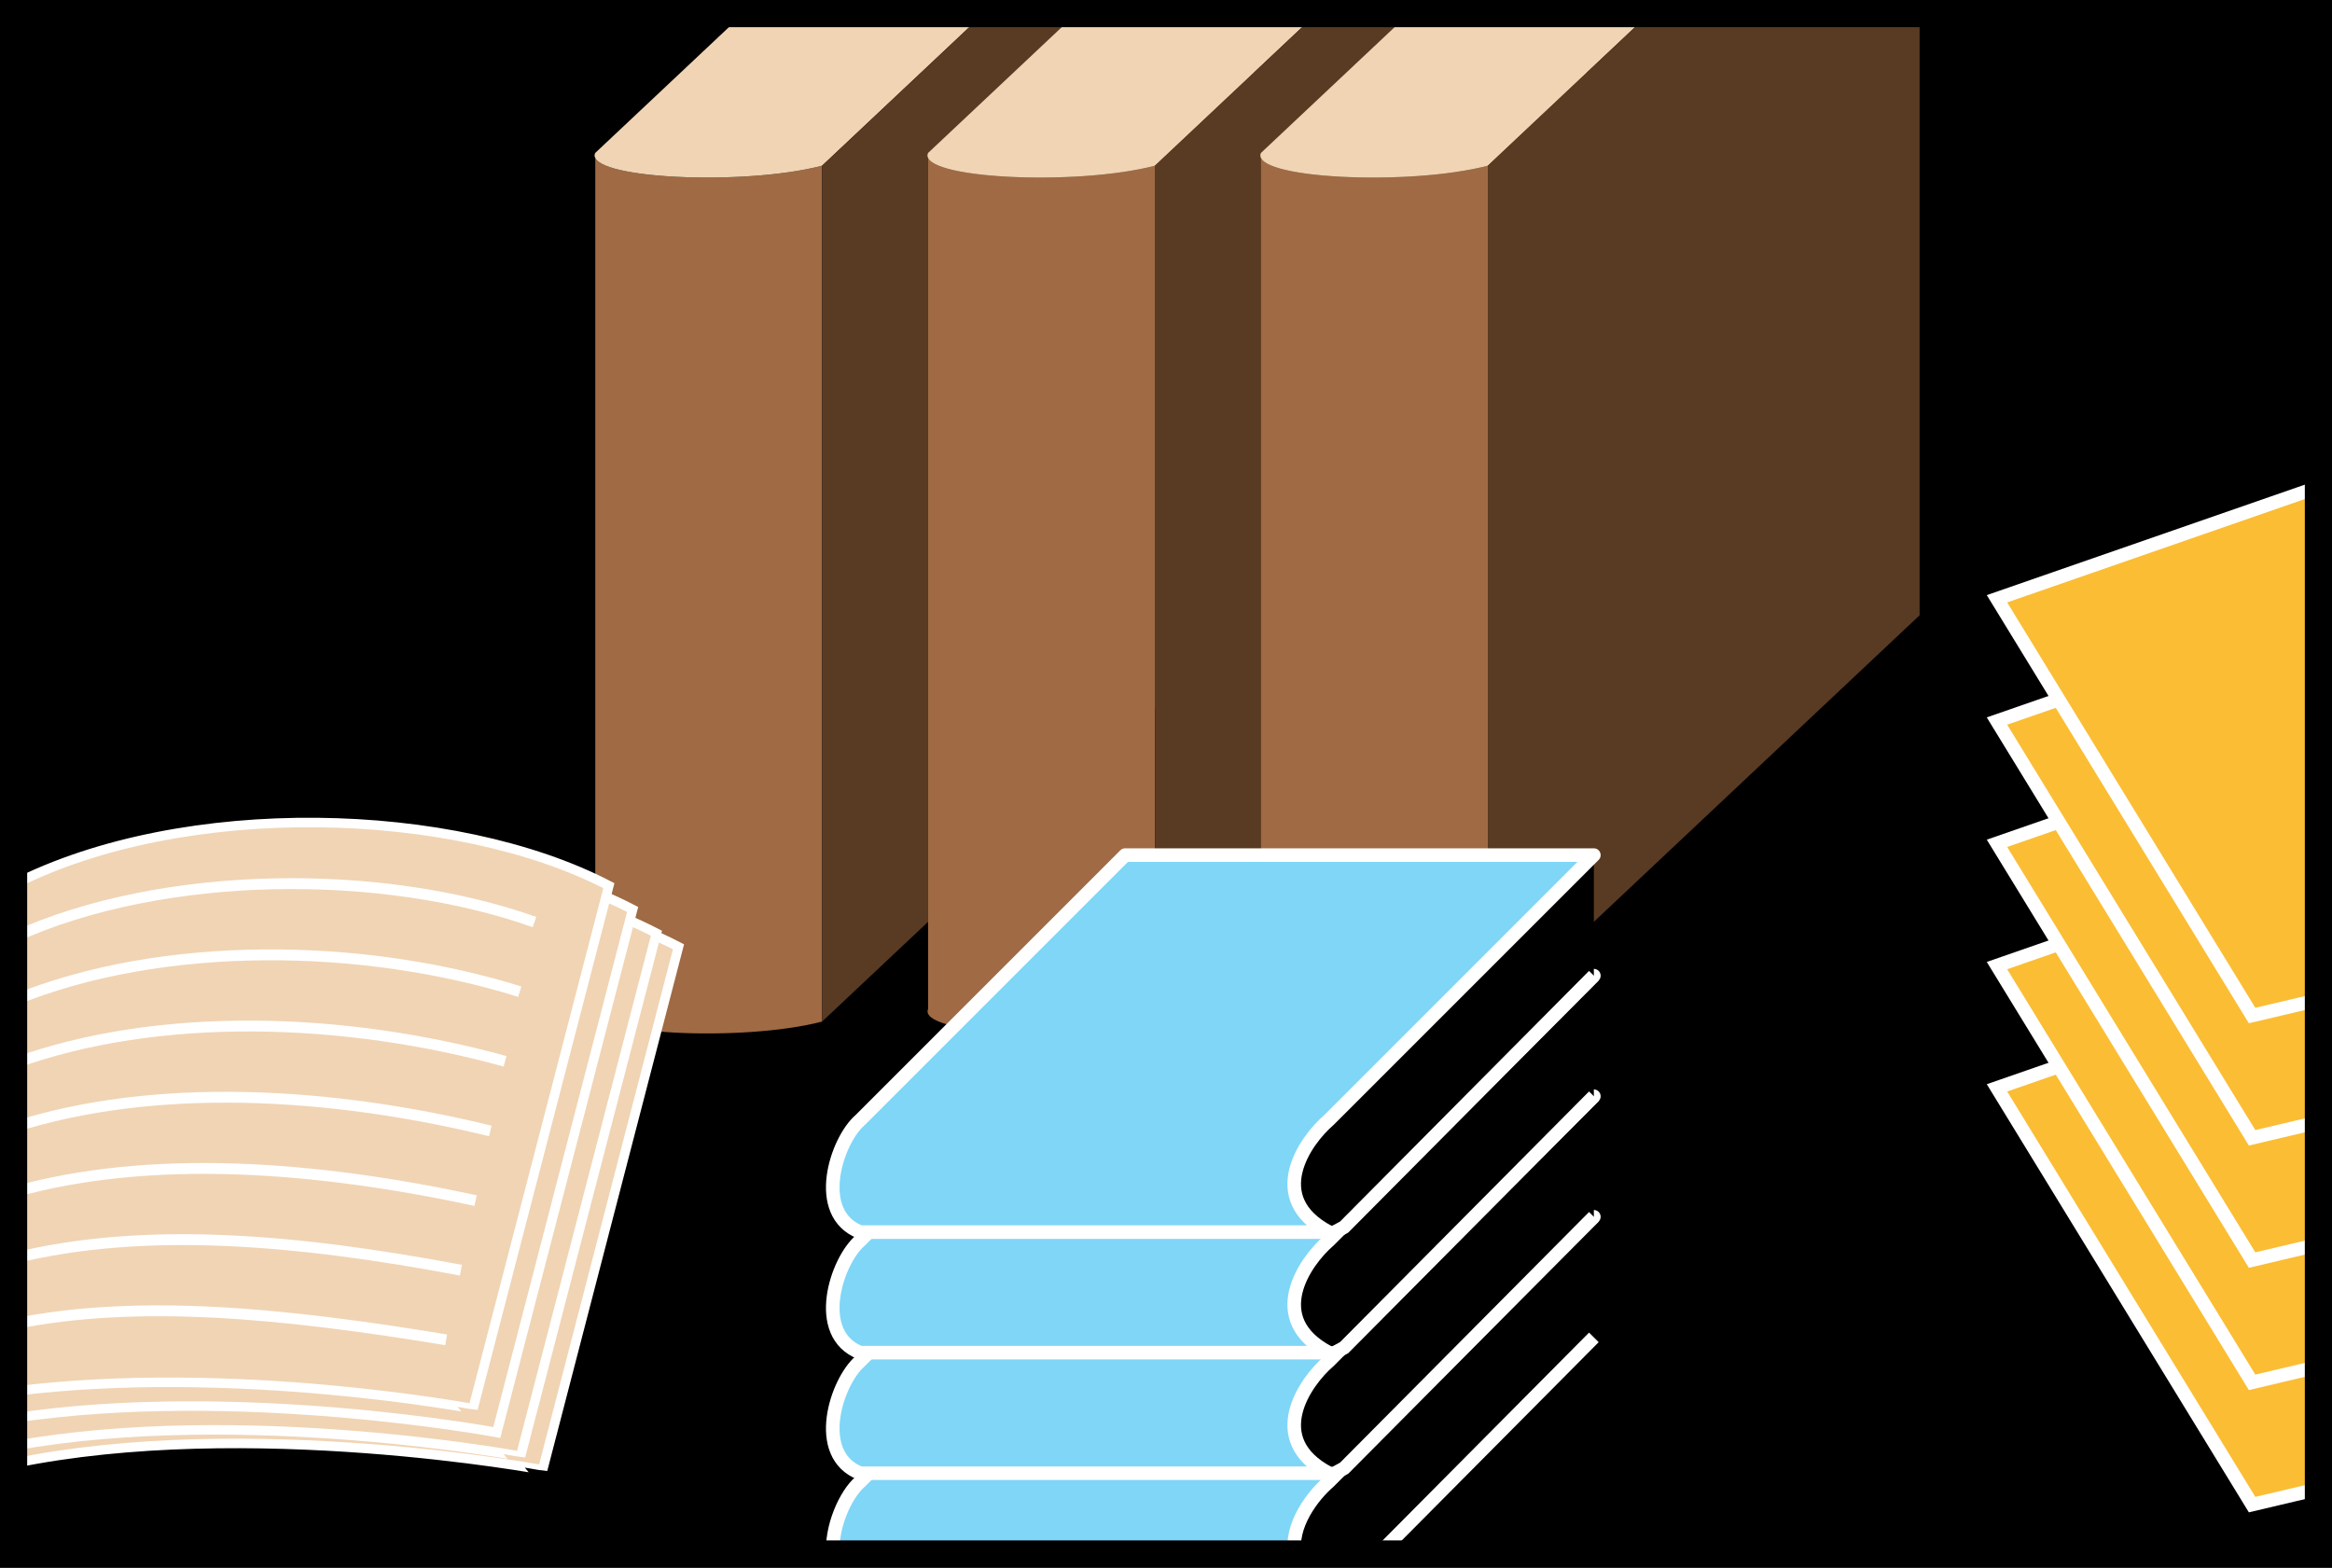 <svg xmlns="http://www.w3.org/2000/svg" width="171.648" height="115.383"><rect width="100%" height="100%" fill="#333333" stroke="none"/><path d="M170.648 114.383V1H1v113.383h169.648"/><path fill="none" stroke="#000" stroke-width="2" d="M170.648 114.383V1H1v113.383Zm0 0"/><path fill="#fbbd34" stroke="#fff" d="m170.469 71.918-23.48 8.156 18.777 30.676 5.257-1.242"/><path fill="#fbbd34" stroke="#fff" d="m170.773 62.812-23.785 8.262 18.778 30.676 5.074-1.2"/><path fill="#fbbd34" stroke="#fff" d="m170.469 53.918-23.48 8.156 18.777 30.676 4.785-1.129"/><path fill="#fbbd34" stroke="#fff" d="m170.547 44.89-23.559 8.184 18.778 30.676 4.546-1.074"/><path fill="#fbbd34" stroke="#fff" d="m170.469 35.918-23.48 8.156 18.777 30.676 4.73-1.117"/><path fill="#9f6a44" d="M43.816 11.254c-.836 1.887 10.825 2.473 16.696.941v63c-5.871 1.532-17.532.946-16.696-.941v-63"/><path fill="#f0d4b4" d="M72.645.777 60.512 12.195c-5.871 1.532-17.532.946-16.696-.941L54.926.8"/><path fill="#593a23" d="M92.293.816V45.29L60.512 75.195v-63L72.648.773"/><path fill="#9f6a44" d="M68.316 11.254c-.836 1.887 10.825 2.473 16.696.941v63c-5.871 1.532-17.532.946-16.696-.941v-63"/><path fill="#f0d4b4" d="M97.145.777 85.012 12.195c-5.871 1.532-17.532.946-16.696-.941L79.426.8"/><path fill="#593a23" d="M116.793.816V45.29L85.012 75.195v-63L97.148.773"/><path fill="#9f6a44" d="M92.816 11.254c-.836 1.887 10.825 2.473 16.696.941v63c-5.871 1.532-17.532.946-16.696-.941v-63"/><path fill="#f0d4b4" d="m121.645.777-12.133 11.418c-5.871 1.532-17.532.946-16.696-.941L103.926.8"/><path fill="#593a23" d="M141.293.816V45.29l-31.781 29.906v-63L121.648.773"/><path fill="#f0d4b4" stroke="#fff" stroke-width=".7" d="m1 78.277 1.691-6.586c12-8.5 34.75-8.5 47.25-2l-10 38.5S18.215 104.152 1 107.72"/><path fill="#f0d4b4" stroke="#fff" stroke-width=".7" d="M1 70.691c12-8.5 34.816-8.5 47.316-2l-10 38.5S17.95 103.38 1 106.43"/><path fill="#f0d4b4" stroke="#fff" stroke-width=".7" d="M1 67.852c12.344-7.399 33.625-7.122 45.566-.91l-10 38.5s-19-3.555-35.566-1.055"/><path fill="#f0d4b4" stroke="#fff" stroke-width=".7" d="M1 65.113c12.527-6.37 32.434-5.84 43.816.078l-10 38.5S17.168 100.363 1 102.414"/><path fill="none" stroke="#fff" stroke-width=".8" d="M1 68.996c11.074-5.035 27.164-5.098 38.34-1.125m-1.082 5.125c-11.5-3.605-26.309-3.84-37.258.652m36.176 4.473C25.453 74.875 11.715 74.387 1 78.293m35.09 4.953C24.238 80.352 11.387 79.652 1 82.97m34.008 5.401C23.023 85.797 11.035 84.941 1 87.754m32.926 5.742c-12.11-2.281-23.258-3.25-32.926-.875m0 4.836c9.2-1.86 19.82-.816 31.84 1.164"/><path d="m101.402 114.465 15.914-16.024v-8.875l-19.5 19.5c-1.222 1.047-3.05 3.43-2.433 5.625"/><path fill="#7fd6f7" stroke="#fff" stroke-linejoin="round" d="M61.316 114.496c-.187-2.039.907-4.492 2-5.43l19.5-19.5h34.5l-19.5 19.5c-1.175 1.008-2.918 3.262-2.488 5.387"/><path fill="none" stroke="#fff" d="m101.527 114.34 15.79-15.899"/><path d="M97.816 108.441c.375.125.625-.125 1.125-.375l18.375-18.5v-8.875l-19.5 19.5c-1.75 1.5-4.75 5.75 0 8.25"/><path fill="#7fd6f7" d="M63.316 108.441c-3.5-1.375-1.75-6.75 0-8.25l19.5-19.5h34.5l-19.5 19.5c-1.75 1.5-4.75 5.75 0 8.25h-34.5"/><path fill="none" stroke="#fff" stroke-linejoin="round" d="M63.316 108.441c-3.5-1.375-1.75-6.75 0-8.25l19.5-19.5h34.5l-19.5 19.5c-1.75 1.5-4.75 5.75 0 8.25zm0 0"/><path fill="none" stroke="#fff" d="M97.816 108.441c.375.125.625-.125 1.125-.375l18.375-18.5"/><path d="M97.816 99.566c.375.125.625-.125 1.125-.375l18.375-18.5v-8.875l-19.5 19.5c-1.75 1.5-4.75 5.75 0 8.25"/><path fill="#7fd6f7" d="M63.316 99.566c-3.5-1.375-1.75-6.75 0-8.25l19.5-19.5h34.5l-19.5 19.5c-1.75 1.5-4.75 5.75 0 8.25h-34.5"/><path fill="none" stroke="#fff" stroke-linejoin="round" d="M63.316 99.566c-3.5-1.375-1.75-6.75 0-8.25l19.5-19.5h34.5l-19.5 19.5c-1.75 1.5-4.75 5.75 0 8.25zm0 0"/><path fill="none" stroke="#fff" d="M97.816 99.566c.375.125.625-.125 1.125-.375l18.375-18.5"/><path d="M97.816 90.691c.375.125.625-.125 1.125-.375l18.375-18.5v-8.875l-19.5 19.5c-1.75 1.5-4.75 5.75 0 8.25"/><path fill="#7fd6f7" d="M63.316 90.691c-3.5-1.375-1.75-6.75 0-8.25l19.5-19.5h34.5l-19.5 19.5c-1.75 1.5-4.75 5.75 0 8.25h-34.5"/><path fill="none" stroke="#fff" stroke-linejoin="round" d="M63.316 90.691c-3.5-1.375-1.75-6.75 0-8.25l19.5-19.5h34.5l-19.5 19.5c-1.75 1.5-4.75 5.75 0 8.25zm0 0"/><path fill="none" stroke="#fff" d="M97.816 90.691c.375.125.625-.125 1.125-.375l18.375-18.5"/><path fill="none" stroke="#000" stroke-width="2" d="M170.648 114.383V1H1v113.383Zm0 0"/></svg>
